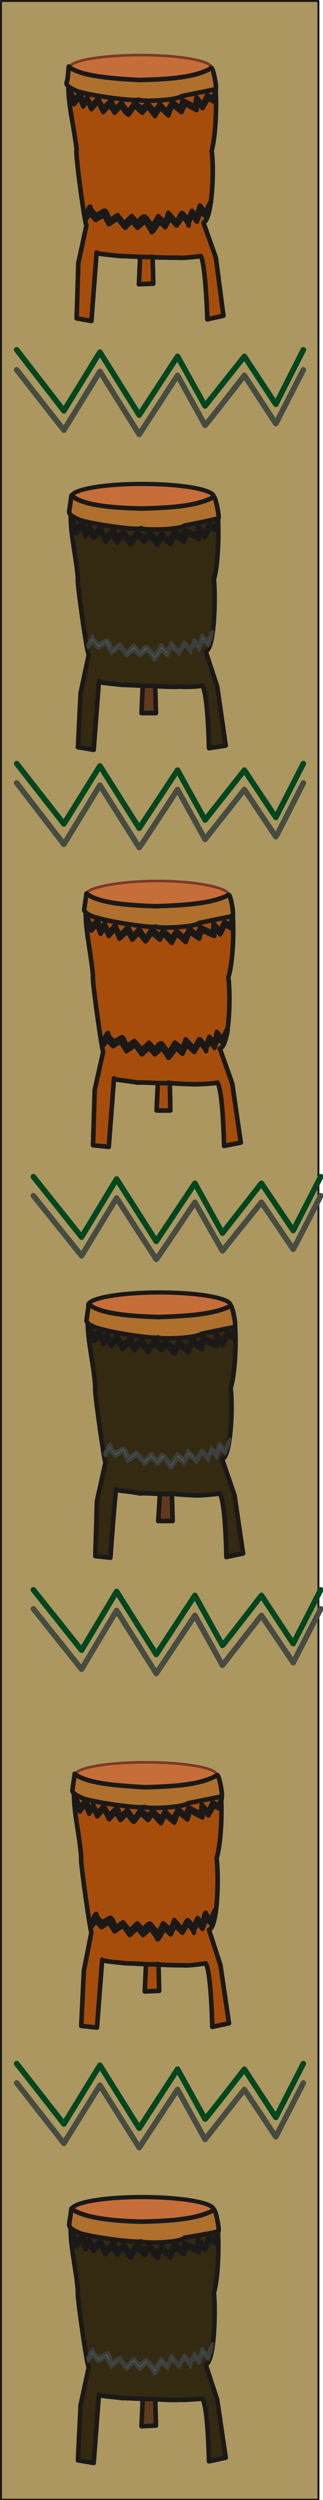 <svg xmlns="http://www.w3.org/2000/svg" xml:space="preserve" width="9.86mm" height="76.25mm" fill-rule="evenodd" stroke-linejoin="round" stroke-width="28.222" preserveAspectRatio="xMidYMid" version="1.2" viewBox="0 0 986 7625"><defs class="ClipPathGroup"><clipPath id="a" clipPathUnits="userSpaceOnUse"><path d="M0 0h986v7625H0z"/></clipPath></defs><g class="SlideGroup"><g class="Slide" clip-path="url(#a)"><g class="Page"><g class="com.sun.star.drawing.PolyPolygonShape"><path fill="none" d="M-1 0h977v7628H-1z" class="BoundingBox"/><path fill="#AB975F" d="M3 3h969v7621H3V3Z"/><path fill="none" stroke="#1B1918" stroke-linecap="round" stroke-width="6" d="M3 3h969v7621H3V3Z"/></g><g class="com.sun.star.drawing.PolyPolygonShape"><path fill="none" d="M416 747h61v129h-61z" class="BoundingBox"/><path fill="#A74D0B" d="m429 754-5 113 44-2-3-111h-36Z"/><path fill="none" stroke="#1B1918" stroke-linejoin="miter" stroke-width="14" d="m429 754-5 113 44-2-3-111h-36Z"/></g><g class="com.sun.star.drawing.PolyPolygonShape"><path fill="none" d="M470 3270h59v125h-59z" class="BoundingBox"/><path fill="#A74D0B" d="m483 3277-5 110h42l-2-110h-35Z"/><path fill="none" stroke="#1B1918" stroke-linejoin="miter" stroke-width="14" d="m483 3277-5 110h42l-2-110h-35Z"/></g><g class="com.sun.star.drawing.PolyPolygonShape"><path fill="none" d="M434 5954h61v129h-61z" class="BoundingBox"/><path fill="#A74D0B" d="m447 5961-5 113 44-2-3-111h-36Z"/><path fill="none" stroke="#1B1918" stroke-linejoin="miter" stroke-width="14" d="m447 5961-5 113 44-2-3-111h-36Z"/></g><g class="com.sun.star.drawing.PolyPolygonShape"><path fill="none" d="M424 2055h61v128h-61z" class="BoundingBox"/><path fill="#613A1C" d="m437 2062-5 113h44l-3-113h-36Z"/><path fill="none" stroke="#1B1918" stroke-linejoin="miter" stroke-width="14" d="m437 2062-5 113h44l-3-113h-36Z"/></g><g class="com.sun.star.drawing.PolyPolygonShape"><path fill="none" d="M475 4522h61v125h-61z" class="BoundingBox"/><path fill="#613A1C" d="m490 4529-7 110h44l-3-110h-34Z"/><path fill="none" stroke="#1B1918" stroke-linejoin="miter" stroke-width="14" d="m490 4529-7 110h44l-3-110h-34Z"/></g><g class="com.sun.star.drawing.PolyPolygonShape"><path fill="none" d="M424 7280h61v129h-61z" class="BoundingBox"/><path fill="#613A1C" d="m437 7287-5 113 44-2-3-111h-36Z"/><path fill="none" stroke="#1B1918" stroke-linejoin="miter" stroke-width="14" d="m437 7287-5 113 44-2-3-111h-36Z"/></g><g class="com.sun.star.drawing.ClosedBezierShape"><path fill="none" d="M201 193h491v796H201z" class="BoundingBox"/><path fill="#A74D0B" d="M213 206c43 33 125 38 211 38 90 0 171-8 222-33 18 12 18 185 0 249 8 48 3 209-25 219l38 107 23 177-49 11s-5-166-20-193c-13 2-56 7-69 5-12 0-73 0-81-3 0 3-72-2-97-2-21-3-71-6-71-11 0-2-16 209-16 209l-45-8 5-168 25-116c-5 0-36-230-30-230-11-97-35-160-21-251Z"/><path fill="none" stroke="#1B1918" stroke-linejoin="miter" stroke-width="14" d="M213 206c43 33 125 38 211 38 90 0 171-8 222-33 18 12 18 185 0 249 8 48 3 209-25 219l38 107 23 177-49 11s-5-166-20-193c-13 2-56 7-69 5-12 0-73 0-81-3 0 3-72-2-97-2-21-3-71-6-71-11 0-2-16 209-16 209l-45-8 5-168 25-116c-5 0-36-230-30-230-11-97-35-160-21-251Z"/></g><g class="com.sun.star.drawing.ClosedBezierShape"><path fill="none" d="M255 2712h490v795H255z" class="BoundingBox"/><path fill="#A74D0B" d="M266 2725c43 33 125 38 211 38 90 0 169-8 220-31 20 13 20 186 0 249 7 48 5 209-26 217l38 107 26 180-51 10s-3-165-20-193c-11 3-54 5-67 5-12 0-76-2-83-5 0 5-70-2-95 0-21-5-71-8-71-13l-16 209-48-5 5-168 26-117c-3 0-36-230-31-230-8-96-32-160-18-253Z"/><path fill="none" stroke="#1B1918" stroke-linejoin="miter" stroke-width="14" d="M266 2725c43 33 125 38 211 38 90 0 169-8 220-31 20 13 20 186 0 249 7 48 5 209-26 217l38 107 26 180-51 10s-3-165-20-193c-11 3-54 5-67 5-12 0-76-2-83-5 0 5-70-2-95 0-21-5-71-8-71-13l-16 209-48-5 5-168 26-117c-3 0-36-230-31-230-8-96-32-160-18-253Z"/></g><g class="com.sun.star.drawing.ClosedBezierShape"><path fill="none" d="M219 5400h490v793H219z" class="BoundingBox"/><path fill="#A74D0B" d="M230 5413c43 33 125 38 211 38 90 0 169-8 220-33 20 12 20 185 0 250 7 48 5 208-23 218l35 108 26 177-51 11s-3-166-20-194c-11 2-54 8-67 6-12 0-73 0-81-4 0 4-72-2-97-2-21-3-71-6-71-11 0-2-16 207-16 207l-48-5 8-168 23-117c-3 0-36-229-31-229-8-98-32-161-18-252Z"/><path fill="none" stroke="#1B1918" stroke-linejoin="miter" stroke-width="14" d="M230 5413c43 33 125 38 211 38 90 0 169-8 220-33 20 12 20 185 0 250 7 48 5 208-23 218l35 108 26 177-51 11s-3-166-20-194c-11 2-54 8-67 6-12 0-73 0-81-4 0 4-72-2-97-2-21-3-71-6-71-11 0-2-16 207-16 207l-48-5 8-168 23-117c-3 0-36-229-31-229-8-98-32-161-18-252Z"/></g><g class="com.sun.star.drawing.ClosedBezierShape"><path fill="none" d="M209 1501h490v796H209z" class="BoundingBox"/><path fill="#342911" d="M220 1514c43 33 125 38 211 38 90 0 169-8 222-33 18 12 18 188 0 248 5 51 3 210-25 220l35 107 26 180-51 8s-3-163-20-191c-11 3-54 5-67 3-12 2-73 0-81-3 0 3-72-2-97-2-21-3-71-6-71-11 0-2-16 209-16 209l-48-8 8-165 25-117c-5 0-38-232-33-232-8-94-32-160-18-251Z"/><path fill="none" stroke="#1B1918" stroke-linejoin="miter" stroke-width="14" d="M220 1514c43 33 125 38 211 38 90 0 169-8 222-33 18 12 18 188 0 248 5 51 3 210-25 220l35 107 26 180-51 8s-3-163-20-191c-11 3-54 5-67 3-12 2-73 0-81-3 0 3-72-2-97-2-21-3-71-6-71-11 0-2-16 209-16 209l-48-8 8-165 25-117c-5 0-38-232-33-232-8-94-32-160-18-251Z"/></g><g class="com.sun.star.drawing.ClosedBezierShape"><path fill="none" d="M261 3967h491v793H261z" class="BoundingBox"/><path fill="#342911" d="M271 3980c46 33 124 35 211 35 92 0 171-8 222-30 20 12 20 185 0 249 7 49 2 209-26 216l38 111 26 177-51 11s-2-166-20-194c-10 2-54 6-66 6-16 0-76-4-87-6 0 6-69-3-92 0-20-6-74-8-71-13-3 0-18 209-18 209l-46-5 5-168 26-117c-3 0-36-229-31-229-7-98-32-161-20-252Z"/><path fill="none" stroke="#1B1918" stroke-linejoin="miter" stroke-width="14" d="M271 3980c46 33 124 35 211 35 92 0 171-8 222-30 20 12 20 185 0 249 7 49 2 209-26 216l38 111 26 177-51 11s-2-166-20-194c-10 2-54 6-66 6-16 0-76-4-87-6 0 6-69-3-92 0-20-6-74-8-71-13-3 0-18 209-18 209l-46-5 5-168 26-117c-3 0-36-229-31-229-7-98-32-161-20-252Z"/></g><g class="com.sun.star.drawing.ClosedBezierShape"><path fill="none" d="M209 6726h490v796H209z" class="BoundingBox"/><path fill="#342911" d="M220 6739c43 33 125 38 211 38 90 0 169-8 222-33 18 12 18 188 0 249 5 48 3 209-25 219l35 107 26 177-51 11s-3-166-20-191c-11 0-54 5-67 3-12 2-73 0-81-3 0 3-72-2-97-2-21-3-71-6-71-11 0-2-16 209-16 209l-48-8 8-168 25-116c-5 0-38-230-33-230-8-97-32-160-18-251Z"/><path fill="none" stroke="#1B1918" stroke-linejoin="miter" stroke-width="14" d="M220 6739c43 33 125 38 211 38 90 0 169-8 222-33 18 12 18 188 0 249 5 48 3 209-25 219l35 107 26 177-51 11s-3-166-20-191c-11 0-54 5-67 3-12 2-73 0-81-3 0 3-72-2-97-2-21-3-71-6-71-11 0-2-16 209-16 209l-48-8 8-168 25-116c-5 0-38-230-33-230-8-97-32-160-18-251Z"/></g><g class="com.sun.star.drawing.ClosedBezierShape"><path fill="none" d="M207 164h444v87H207z" class="BoundingBox"/><path fill="#C66E39" d="M430 168c117 0 216 17 216 39s-99 38-216 38c-120 0-219-16-219-38s99-39 219-39Z"/><path fill="none" stroke="#7D3924" stroke-linejoin="miter" stroke-width="8" d="M430 168c117 0 216 17 216 39s-99 38-216 38c-120 0-219-16-219-38s99-39 219-39Z"/></g><g class="com.sun.star.drawing.ClosedBezierShape"><path fill="none" d="M258 2683h444v89H258z" class="BoundingBox"/><path fill="#C66E39" d="M481 2687c119 0 216 21 216 41 0 21-97 39-216 39-120 0-219-18-219-39 0-20 99-41 219-41Z"/><path fill="none" stroke="#7D3924" stroke-linejoin="miter" stroke-width="8" d="M481 2687c119 0 216 21 216 41 0 21-97 39-216 39-120 0-219-18-219-39 0-20 99-41 219-41Z"/></g><g class="com.sun.star.drawing.ClosedBezierShape"><path fill="none" d="M225 5371h442v87H225z" class="BoundingBox"/><path fill="#C66E39" d="M445 5375c121 0 217 17 217 39s-96 38-217 38c-120 0-216-16-216-38s96-39 216-39Z"/><path fill="none" stroke="#7D3924" stroke-linejoin="miter" stroke-width="8" d="M445 5375c121 0 217 17 217 39s-96 38-217 38c-120 0-216-16-216-38s96-39 216-39Z"/></g><g class="com.sun.star.drawing.ClosedBezierShape"><path fill="none" d="M211 1469h450v95H211z" class="BoundingBox"/><path fill="#C66E39" d="M433 1476c121 0 220 17 220 39 0 23-99 41-220 41-119 0-215-18-215-41 0-22 96-39 215-39Z"/><path fill="none" stroke="#1B1918" stroke-linejoin="miter" stroke-width="13" d="M433 1476c121 0 220 17 220 39 0 23-99 41-220 41-119 0-215-18-215-41 0-22 96-39 215-39Z"/></g><g class="com.sun.star.drawing.ClosedBezierShape"><path fill="none" d="M262 3935h450v92H262z" class="BoundingBox"/><path fill="#C66E39" d="M488 3942c117 0 216 17 216 39 0 20-99 38-216 38-120 0-219-18-219-38 0-22 99-39 219-39Z"/><path fill="none" stroke="#1B1918" stroke-linejoin="miter" stroke-width="13" d="M488 3942c117 0 216 17 216 39 0 20-99 38-216 38-120 0-219-18-219-38 0-22 99-39 219-39Z"/></g><g class="com.sun.star.drawing.ClosedBezierShape"><path fill="none" d="M211 6694h450v92H211z" class="BoundingBox"/><path fill="#C66E39" d="M433 6701c121 0 220 17 220 39s-99 38-220 38c-119 0-215-16-215-38s96-39 215-39Z"/><path fill="none" stroke="#1B1918" stroke-linejoin="miter" stroke-width="13" d="M433 6701c121 0 220 17 220 39s-99 38-220 38c-119 0-215-16-215-38s96-39 215-39Z"/></g><g class="com.sun.star.drawing.ClosedBezierShape"><path fill="none" d="M196 189h472v127H196z" class="BoundingBox"/><path fill="#AE702C" d="M210 203c33 28 121 36 214 41 87-2 172-7 220-36 5-10 18 56 15 64l-104 21c-14 13-123 18-133 11 0 5-113-6-181-24 0 0-38-13-38-26 5-17 5-34 7-51Z"/><path fill="none" stroke="#1B1918" stroke-linejoin="miter" stroke-width="14" d="M210 203c33 28 121 36 214 41 87-2 172-7 220-36 5-10 18 56 15 64l-104 21c-14 13-123 18-133 11 0 5-113-6-181-24 0 0-38-13-38-26 5-17 5-34 7-51Z"/></g><g class="com.sun.star.drawing.ClosedBezierShape"><path fill="none" d="M250 2711h470v127H250z" class="BoundingBox"/><path fill="#AE702C" d="M264 2725c33 28 117 36 213 39 88-3 169-8 220-34 5-10 18 56 13 64l-102 21c-13 13-125 18-133 11 0 5-112-8-180-27 0 0-38-10-38-25 2-15 5-34 7-49Z"/><path fill="none" stroke="#1B1918" stroke-linejoin="miter" stroke-width="14" d="M264 2725c33 28 117 36 213 39 88-3 169-8 220-34 5-10 18 56 13 64l-102 21c-13 13-125 18-133 11 0 5-112-8-180-27 0 0-38-10-38-25 2-15 5-34 7-49Z"/></g><g class="com.sun.star.drawing.ClosedBezierShape"><path fill="none" d="M214 5396h472v127H214z" class="BoundingBox"/><path fill="#AE702C" d="M228 5410c33 28 121 36 214 41 87-2 169-7 220-36 5-10 18 56 15 64l-104 21c-14 13-123 18-133 11 0 5-113-6-181-24 0 0-38-13-38-26 2-17 5-34 7-51Z"/><path fill="none" stroke="#1B1918" stroke-linejoin="miter" stroke-width="14" d="M228 5410c33 28 121 36 214 41 87-2 169-7 220-36 5-10 18 56 15 64l-104 21c-14 13-123 18-133 11 0 5-113-6-181-24 0 0-38-13-38-26 2-17 5-34 7-51Z"/></g><g class="com.sun.star.drawing.ClosedBezierShape"><path fill="none" d="M204 1496h472v127H204z" class="BoundingBox"/><path fill="#AE702C" d="M218 1511c33 30 121 38 214 40 87-2 169-7 220-35 5-7 18 59 15 64 0 3-104 23-104 23-14 13-123 15-133 8 0 7-113-6-181-23 0 0-38-13-38-27 2-15 5-33 7-50Z"/><path fill="none" stroke="#1B1918" stroke-linejoin="miter" stroke-width="14" d="M218 1511c33 30 121 38 214 40 87-2 169-7 220-35 5-7 18 59 15 64 0 3-104 23-104 23-14 13-123 15-133 8 0 7-113-6-181-23 0 0-38-13-38-27 2-15 5-33 7-50Z"/></g><g class="com.sun.star.drawing.ClosedBezierShape"><path fill="none" d="M257 3964h469v127H257z" class="BoundingBox"/><path fill="#AE702C" d="M271 3978c33 28 117 36 213 39 88-3 169-8 220-34 2-10 18 56 13 64l-102 21c-13 13-125 18-133 11 0 5-112-8-180-27 0 0-38-10-38-25 2-15 5-34 7-49Z"/><path fill="none" stroke="#1B1918" stroke-linejoin="miter" stroke-width="14" d="M271 3978c33 28 117 36 213 39 88-3 169-8 220-34 2-10 18 56 13 64l-102 21c-13 13-125 18-133 11 0 5-112-8-180-27 0 0-38-10-38-25 2-15 5-34 7-49Z"/></g><g class="com.sun.star.drawing.ClosedBezierShape"><path fill="none" d="M204 6722h472v126H204z" class="BoundingBox"/><path fill="#AE702C" d="M218 6736c33 27 121 38 214 40 87-2 169-7 220-35 5-10 18 56 15 64 0 3-104 20-104 20-14 16-123 18-133 11 0 5-113-6-181-23 0 0-38-13-38-27 2-17 5-33 7-50Z"/><path fill="none" stroke="#1B1918" stroke-linejoin="miter" stroke-width="14" d="M218 6736c33 27 121 38 214 40 87-2 169-7 220-35 5-10 18 56 15 64 0 3-104 20-104 20-14 16-123 18-133 11 0 5-113-6-181-23 0 0-38-13-38-27 2-17 5-33 7-50Z"/></g><g class="com.sun.star.drawing.ClosedBezierShape"><path fill="none" d="M200 253h467v115H200z" class="BoundingBox"/><path fill="#50534B" d="M211 274c2 12 10 31 15 44 5-8 12-16 15-18 3-3 13 25 13 25l12-20 13 28 20-23 16 32 20-22 15 24s23-26 21-21c0 5 20 31 22 26l18-26 23 21 16-19 23 29 15-26 26 24 12-32 28 22s11-24 11-27c0 3 35 21 35 21l3-28 15 22 18-30 17 10s6-29 6-34c0-4-8 24-8 24-3 0-18-11-18-11l-15 31-18-23-5 28-38-20-5 25-26-20s-17 32-17 29c0 3-21-21-21-24 0 3-15 24-15 24l-23-24-16 15-23-17-20 29-20-29-21 20-10-28-25 25-16-30-20 23-13-26-12 18s-8-34-10-31c-3 2-11 16-16 21-5-10-12-26-17-31Z"/><path fill="none" stroke="#1B1918" stroke-linejoin="miter" stroke-width="14" d="M211 274c2 12 10 31 15 44 5-8 12-16 15-18 3-3 13 25 13 25l12-20 13 28 20-23 16 32 20-22 15 24s23-26 21-21c0 5 20 31 22 26l18-26 23 21 16-19 23 29 15-26 26 24 12-32 28 22s11-24 11-27c0 3 35 21 35 21l3-28 15 22 18-30 17 10s6-29 6-34c0-4-8 24-8 24-3 0-18-11-18-11l-15 31-18-23-5 28-38-20-5 25-26-20s-17 32-17 29c0 3-21-21-21-24 0 3-15 24-15 24l-23-24-16 15-23-17-20 29-20-29-21 20-10-28-25 25-16-30-20 23-13-26-12 18s-8-34-10-31c-3 2-11 16-16 21-5-10-12-26-17-31Z"/></g><g class="com.sun.star.drawing.ClosedBezierShape"><path fill="none" d="M257 2772h461v117H257z" class="BoundingBox"/><path fill="#50534B" d="M264 2794c0 15 10 33 15 44 5-6 12-14 15-17 3-2 13 27 13 27l12-21 13 28 20-23 13 31 24-23 15 26s23-26 21-21c0 3 20 28 20 26 2-3 18-26 18-26l25 21s10-18 10-21c0 3 26 31 26 31l15-28 28 25 12-30 29 20 8-25 38 17 3-26 15 21 15-29 20 11s3-28 3-33-5 22-8 22l-17-10-13 29-20-24-3 29-38-18s-8 26-8 23c0 3-24-18-24-18l-17 29-23-23-15 23-26-23-10 15-25-19-18 29s-20-29-20-31c0 2-21 23-21 23l-13-28-26 26-13-32-20 24-13-29-12 22s-8-34-10-32c-3 3-13 15-18 21-5-11-10-26-15-33Z"/><path fill="none" stroke="#1B1918" stroke-linejoin="miter" stroke-width="14" d="M264 2794c0 15 10 33 15 44 5-6 12-14 15-17 3-2 13 27 13 27l12-21 13 28 20-23 13 31 24-23 15 26s23-26 21-21c0 3 20 28 20 26 2-3 18-26 18-26l25 21s10-18 10-21c0 3 26 31 26 31l15-28 28 25 12-30 29 20 8-25 38 17 3-26 15 21 15-29 20 11s3-28 3-33-5 22-8 22l-17-10-13 29-20-24-3 29-38-18s-8 26-8 23c0 3-24-18-24-18l-17 29-23-23-15 23-26-23-10 15-25-19-18 29s-20-29-20-31c0 2-21 23-21 23l-13-28-26 26-13-32-20 24-13-29-12 22s-8-34-10-32c-3 3-13 15-18 21-5-11-10-26-15-33Z"/></g><g class="com.sun.star.drawing.ClosedBezierShape"><path fill="none" d="M222 5464h463v111H222z" class="BoundingBox"/><path fill="#50534B" d="M229 5481c0 12 10 31 15 44 5-8 12-16 15-18 3-3 13 25 13 25l12-20 13 28 20-23 16 32 20-22 15 24s23-26 21-21c0 5 20 31 20 26 2 0 20-26 20-26l23 21 14-19 25 29 13-26 28 24 12-32 28 22s8-24 8-27c0 3 38 21 38 21l3-28 15 22 18-30 17 10s6-29 6-34c0-4-8 24-11 24l-17-11-13 31-20-23-3 28-38-20-8 25-23-20s-17 32-17 29c0 3-23-21-23-24 0 3-13 24-13 24l-25-24-14 15-23-17-20 29-20-29-21 20-10-28-25 25-16-30-20 23-13-26-12 18s-8-34-10-31c-3 2-13 16-18 21-5-10-10-26-15-31Z"/><path fill="none" stroke="#1B1918" stroke-linejoin="miter" stroke-width="14" d="M229 5481c0 12 10 31 15 44 5-8 12-16 15-18 3-3 13 25 13 25l12-20 13 28 20-23 16 32 20-22 15 24s23-26 21-21c0 5 20 31 20 26 2 0 20-26 20-26l23 21 14-19 25 29 13-26 28 24 12-32 28 22s8-24 8-27c0 3 38 21 38 21l3-28 15 22 18-30 17 10s6-29 6-34c0-4-8 24-11 24l-17-11-13 31-20-23-3 28-38-20-8 25-23-20s-17 32-17 29c0 3-23-21-23-24 0 3-13 24-13 24l-25-24-14 15-23-17-20 29-20-29-21 20-10-28-25 25-16-30-20 23-13-26-12 18s-8-34-10-31c-3 2-13 16-18 21-5-10-10-26-15-31Z"/></g><g class="com.sun.star.drawing.ClosedBezierShape"><path fill="none" d="M211 1560h463v116H211z" class="BoundingBox"/><path fill="#50534B" d="M218 1582c0 15 10 31 15 44 5-5 12-13 15-16 3-5 13 26 13 26l12-20 13 25 20-23 16 34 20-24 15 27s23-27 21-24c0 5 20 31 22 29 0-3 18-27 18-27l23 19 14-19 25 29 13-26 28 24 12-29 28 21 11-26 35 18 3-26 15 20 18-28 17 8s6-29 6-34c0-4-8 24-8 24-3 0-20-9-20-11 0 2-13 31-13 31l-20-23-3 28-38-17-8 22-23-20-17 32-23-24-13 21-25-24-14 18-23-18-20 27-20-29-21 20-10-28-25 28-16-31-20 21-13-26-12 18s-8-31-10-29c-3 3-13 16-18 22-5-13-10-27-15-34Z"/><path fill="none" stroke="#1B1918" stroke-linejoin="miter" stroke-width="14" d="M218 1582c0 15 10 31 15 44 5-5 12-13 15-16 3-5 13 26 13 26l12-20 13 25 20-23 16 34 20-24 15 27s23-27 21-24c0 5 20 31 22 29 0-3 18-27 18-27l23 19 14-19 25 29 13-26 28 24 12-29 28 21 11-26 35 18 3-26 15 20 18-28 17 8s6-29 6-34c0-4-8 24-8 24-3 0-20-9-20-11 0 2-13 31-13 31l-20-23-3 28-38-17-8 22-23-20-17 32-23-24-13 21-25-24-14 18-23-18-20 27-20-29-21 20-10-28-25 28-16-31-20 21-13-26-12 18s-8-31-10-29c-3 3-13 16-18 22-5-13-10-27-15-34Z"/></g><g class="com.sun.star.drawing.ClosedBezierShape"><path fill="none" d="M265 4024h461v117H265z" class="BoundingBox"/><path fill="#50534B" d="M272 4046c0 15 7 33 15 44 5-6 12-14 15-17 3-2 13 27 13 27l12-21 13 28 18-23 15 31 24-20 13 23s25-26 23-21c-3 3 20 28 20 26 0-3 18-26 18-26l22 21 13-18 26 28 15-28 28 25 12-30 29 20 8-25 38 17 3-26s15 24 15 21c0 3 15-29 15-29l20 11s3-28 3-33-8 22-8 22l-17-10-13 29-20-24-3 29-38-18-8 26-24-21-17 29-23-23-15 23-26-23-13 15-22-19-18 29s-20-29-20-31c0 2-23 23-23 23l-11-28-26 26-15-32-18 24-13-29-12 22s-10-34-10-32c-6 3-13 15-18 21-5-11-10-26-15-33Z"/><path fill="none" stroke="#1B1918" stroke-linejoin="miter" stroke-width="14" d="M272 4046c0 15 7 33 15 44 5-6 12-14 15-17 3-2 13 27 13 27l12-21 13 28 18-23 15 31 24-20 13 23s25-26 23-21c-3 3 20 28 20 26 0-3 18-26 18-26l22 21 13-18 26 28 15-28 28 25 12-30 29 20 8-25 38 17 3-26s15 24 15 21c0 3 15-29 15-29l20 11s3-28 3-33-8 22-8 22l-17-10-13 29-20-24-3 29-38-18-8 26-24-21-17 29-23-23-15 23-26-23-13 15-22-19-18 29s-20-29-20-31c0 2-23 23-23 23l-11-28-26 26-15-32-18 24-13-29-12 22s-10-34-10-32c-6 3-13 15-18 21-5-11-10-26-15-33Z"/></g><g class="com.sun.star.drawing.ClosedBezierShape"><path fill="none" d="M211 6790h463v111H211z" class="BoundingBox"/><path fill="#50534B" d="M218 6807c0 12 10 31 15 44 5-5 12-16 15-18 3-3 13 28 13 28l12-20 13 25 20-23 16 32 20-22 15 24s23-26 21-21c0 5 20 31 22 29 0-3 18-29 18-29l23 21 14-19 25 29 13-26 28 24 12-29 28 19 11-24 35 18 3-28 15 22 18-30 17 10s6-29 6-34c0-4-8 24-8 24-3 0-20-11-20-11l-13 31-20-23-3 28-38-17-8 22-23-20s-17 32-17 29c0 3-23-21-23-21l-13 21-25-24-14 15-23-17-20 29-20-29-21 20-10-28-25 25-16-30-20 23-13-26-12 18s-8-31-10-31c-3 2-13 18-18 24-5-13-10-29-15-34Z"/><path fill="none" stroke="#1B1918" stroke-linejoin="miter" stroke-width="14" d="M218 6807c0 12 10 31 15 44 5-5 12-16 15-18 3-3 13 28 13 28l12-20 13 25 20-23 16 32 20-22 15 24s23-26 21-21c0 5 20 31 22 29 0-3 18-29 18-29l23 21 14-19 25 29 13-26 28 24 12-29 28 19 11-24 35 18 3-28 15 22 18-30 17 10s6-29 6-34c0-4-8 24-8 24-3 0-20-11-20-11l-13 31-20-23-3 28-38-17-8 22-23-20s-17 32-17 29c0 3-23-21-23-21l-13 21-25-24-14 15-23-17-20 29-20-29-21 20-10-28-25 25-16-30-20 23-13-26-12 18s-8-31-10-31c-3 2-13 18-18 24-5-13-10-29-15-34Z"/></g><g class="com.sun.star.drawing.ClosedBezierShape"><path fill="none" d="M254 588h402v129H254z" class="BoundingBox"/><path fill="#50534B" d="M261 669c3-3-1-5 0-10 0-3 15-37 15-27 0 9 18 24 18 24l23-13c8-6 18 28 15 31l27-18 20 26 23-23 18 20s15-23 23-18c7 5 22 29 22 29l18-31 21 20 10-30 25 30s16-36 16-28c0-8 18 20 18 20l13-28 15 18s8-36 10-34c3 3 10 16 15 22 6-12 13-27 18-34-2 15-10 36-15 46-5-5-13-10-15-12-3-3-13 27-13 27s-13-17-13-20c0 3-15 20-12 32-3-12-18-27-18-27l-19 27-20-22-15 27s-21-22-21-17c3 6-18 34-20 32 0-3-20-34-20-34l-23 21-18-21-20 21s-27-31-23-31c5 0-27 20-27 20l-15-28-25 15-18-20s-13 20-13 18Z"/><path fill="none" stroke="#1B1918" stroke-linejoin="miter" stroke-width="14" d="M261 669c3-3-1-5 0-10 0-3 15-37 15-27 0 9 18 24 18 24l23-13c8-6 18 28 15 31l27-18 20 26 23-23 18 20s15-23 23-18c7 5 22 29 22 29l18-31 21 20 10-30 25 30s16-36 16-28c0-8 18 20 18 20l13-28 15 18s8-36 10-34c3 3 10 16 15 22 6-12 13-27 18-34-2 15-10 36-15 46-5-5-13-10-15-12-3-3-13 27-13 27s-13-17-13-20c0 3-15 20-12 32-3-12-18-27-18-27l-19 27-20-22-15 27s-21-22-21-17c3 6-18 34-20 32 0-3-20-34-20-34l-23 21-18-21-20 21s-27-31-23-31c5 0-27 20-27 20l-15-28-25 15-18-20s-13 20-13 18Z"/></g><g class="com.sun.star.drawing.ClosedBezierShape"><path fill="none" d="M305 3120h399v115H305z" class="BoundingBox"/><path fill="#50534B" d="M315 3188s-4-2-3-8c3-5 18-36 18-28 0 10 18 25 18 25l23-13c7-5 15 29 15 29-3 0 24-18 24-18l23 26 22-21 18 21s15-24 21-18c5 5 20 28 20 28l20-31 23 18 10-28 26 28s16-36 16-26c0-10 18 21 18 21l12-31 16 18 7-33c3 5 13 17 18 23 5-13 10-28 15-33 0 15-7 33-12 46-6-6-16-13-16-16-2-3-12 29-12 29l-13-19s-15 19-13 29c-2-10-20-26-20-26l-16 29-23-23-13 28s-25-23-23-18c3 5-20 33-20 30 0-2-20-30-20-30l-21 20-18-20-22 20s-23-30-21-30c3 0-26 20-26 20l-18-29-23 14s-18-19-18-21c0 2-12 21-12 18Z"/><path fill="none" stroke="#1B1918" stroke-linejoin="miter" stroke-width="14" d="M315 3188s-4-2-3-8c3-5 18-36 18-28 0 10 18 25 18 25l23-13c7-5 15 29 15 29-3 0 24-18 24-18l23 26 22-21 18 21s15-24 21-18c5 5 20 28 20 28l20-31 23 18 10-28 26 28s16-36 16-26c0-10 18 21 18 21l12-31 16 18 7-33c3 5 13 17 18 23 5-13 10-28 15-33 0 15-7 33-12 46-6-6-16-13-16-16-2-3-12 29-12 29l-13-19s-15 19-13 29c-2-10-20-26-20-26l-16 29-23-23-13 28s-25-23-23-18c3 5-20 33-20 30 0-2-20-30-20-30l-21 20-18-20-22 20s-23-30-21-30c3 0-26 20-26 20l-18-29-23 14s-18-19-18-21c0 2-12 21-12 18Z"/></g><g class="com.sun.star.drawing.ClosedBezierShape"><path fill="none" d="M270 5803h397v121H270z" class="BoundingBox"/><path fill="#50534B" d="M279 5876c0-3-2-5-2-10 2-3 17-37 17-27 0 9 18 24 18 24l23-13c8-6 18 28 15 31-2 0 26-18 26-18l20 26 23-23 18 20s15-23 22-18c5 5 24 29 24 29l15-31 23 20 11-30 25 30s15-36 15-28c0-8 18 20 18 20l13-28 15 18s7-36 10-34c0 3 10 16 15 22 5-12 10-27 16-34 0 15-8 36-13 46-5-5-13-10-15-12-3-3-13 27-13 27s-13-17-13-20c0 3-15 20-13 32-2-12-20-27-20-27l-15 27-23-22-13 27s-23-22-23-17c3 3-15 34-17 32 0-3-22-34-22-34l-22 21-18-21-23 21s-23-31-20-31c2 0-26 20-26 20l-18-28-22 15-18-20s-13 20-13 18Z"/><path fill="none" stroke="#1B1918" stroke-linejoin="miter" stroke-width="14" d="M279 5876c0-3-2-5-2-10 2-3 17-37 17-27 0 9 18 24 18 24l23-13c8-6 18 28 15 31-2 0 26-18 26-18l20 26 23-23 18 20s15-23 22-18c5 5 24 29 24 29l15-31 23 20 11-30 25 30s15-36 15-28c0-8 18 20 18 20l13-28 15 18s7-36 10-34c0 3 10 16 15 22 5-12 10-27 16-34 0 15-8 36-13 46-5-5-13-10-15-12-3-3-13 27-13 27s-13-17-13-20c0 3-15 20-13 32-2-12-20-27-20-27l-15 27-23-22-13 27s-23-22-23-17c3 3-15 34-17 32 0-3-22-34-22-34l-22 21-18-21-23 21s-23-31-20-31c2 0-26 20-26 20l-18-28-22 15-18-20s-13 20-13 18Z"/></g><g class="com.sun.star.drawing.ClosedBezierShape"><path fill="none" d="M263 1916h391v104H263z" class="BoundingBox"/><path fill="#50534B" d="M269 1976c3-2-2-5-2-8 2-5 17-38 17-28s18 23 18 23l23-13c8-3 18 31 15 31-2 0 26-18 26-18l20 26 23-24 18 24s15-24 22-18c5 5 24 26 24 26l18-32 20 21 11-28 25 28s15-36 15-28c0-8 18 21 18 21l13-29 15 18s7-36 10-33c0 2 10 15 15 20 5-10 10-25 16-30 0 15-8 33-13 46-5-6-13-13-15-16-3-3-13 29-13 29l-13-19s-15 19-13 29c-2-10-20-26-20-26l-15 29-23-23-13 28s-20-23-20-18-18 33-20 30c0-2-22-30-22-30l-22 18-18-18-23 18s-23-31-20-31c2 3-26 23-26 23l-18-31-22 16-18-21s-13 21-13 18Z"/><path fill="none" stroke="#3B3F3C" stroke-linejoin="miter" stroke-width="8" d="M269 1976c3-2-2-5-2-8 2-5 17-38 17-28s18 23 18 23l23-13c8-3 18 31 15 31-2 0 26-18 26-18l20 26 23-24 18 24s15-24 22-18c5 5 24 26 24 26l18-32 20 21 11-28 25 28s15-36 15-28c0-8 18 21 18 21l13-29 15 18s7-36 10-33c0 2 10 15 15 20 5-10 10-25 16-30 0 15-8 33-13 46-5-6-13-13-15-16-3-3-13 29-13 29l-13-19s-15 19-13 29c-2-10-20-26-20-26l-15 29-23-23-13 28s-20-23-20-18-18 33-20 30c0-2-22-30-22-30l-22 18-18-18-23 18s-23-31-20-31c2 3-26 23-26 23l-18-31-22 16-18-21s-13 21-13 18Z"/></g><g class="com.sun.star.drawing.ClosedBezierShape"><path fill="none" d="M315 4376h393v108H315z" class="BoundingBox"/><path fill="#50534B" d="M322 4440s-4-2-3-8c3-5 18-36 18-28 0 10 15 25 15 25l23-13c10-5 18 29 18 29-3 0 24-18 24-18l23 26 22-21 18 21s13-24 18-18c8 5 23 28 23 28l20-31 21 18 12-28 26 28s16-36 16-26c0-10 18 21 18 21l12-31s13 21 13 18c0 3 8-33 10-31 3 3 13 15 18 21 5-13 10-26 15-33 0 15-10 33-15 46-3-6-13-13-15-16 0-3-10 29-10 29l-13-19s-15 19-13 29c-2-10-20-23-20-26 0 3-16 29-16 29l-23-21-15 26s-23-21-21-18c0 5-20 35-20 30-3 0-20-30-20-30l-21 20-18-20-22 20s-23-30-21-30c3 0-29 20-29 20l-15-29-23 14s-18-19-18-21c0 2-12 21-12 18Z"/><path fill="none" stroke="#3B3F3C" stroke-linejoin="miter" stroke-width="8" d="M322 4440s-4-2-3-8c3-5 18-36 18-28 0 10 15 25 15 25l23-13c10-5 18 29 18 29-3 0 24-18 24-18l23 26 22-21 18 21s13-24 18-18c8 5 23 28 23 28l20-31 21 18 12-28 26 28s16-36 16-26c0-10 18 21 18 21l12-31s13 21 13 18c0 3 8-33 10-31 3 3 13 15 18 21 5-13 10-26 15-33 0 15-10 33-15 46-3-6-13-13-15-16 0-3-10 29-10 29l-13-19s-15 19-13 29c-2-10-20-23-20-26 0 3-16 29-16 29l-23-21-15 26s-23-21-21-18c0 5-20 35-20 30-3 0-20-30-20-30l-21 20-18-20-22 20s-23-30-21-30c3 0-29 20-29 20l-15-29-23 14s-18-19-18-21c0 2-12 21-12 18Z"/></g><g class="com.sun.star.drawing.ClosedBezierShape"><path fill="none" d="M263 7137h391v110H263z" class="BoundingBox"/><path fill="#50534B" d="M269 7202c3-3-2-5-2-10 2-3 17-37 17-27 0 11 18 24 18 24l23-13c8-6 18 28 15 31-2 0 26-18 26-18l20 26 23-23 18 20s15-20 22-15c5 2 24 26 24 26l18-31 20 20 11-30 25 30s15-36 15-28c0-8 18 20 18 20l13-28 15 18s7-36 10-34c0 3 10 16 15 22 5-12 10-27 16-34 0 15-8 36-13 49l-15-15c-3-3-13 27-13 27l-13-17s-15 17-13 29c-2-12-20-27-20-27l-15 27-23-22-13 27s-20-22-20-17c0 6-18 34-20 32 0-3-22-34-22-34l-22 21-18-21-23 21s-23-31-20-31c2 0-26 24-26 24l-18-32-22 15-18-20s-13 20-13 18Z"/><path fill="none" stroke="#3B3F3C" stroke-linejoin="miter" stroke-width="8" d="M269 7202c3-3-2-5-2-10 2-3 17-37 17-27 0 11 18 24 18 24l23-13c8-6 18 28 15 31-2 0 26-18 26-18l20 26 23-23 18 20s15-20 22-15c5 2 24 26 24 26l18-31 20 20 11-30 25 30s15-36 15-28c0-8 18 20 18 20l13-28 15 18s7-36 10-34c0 3 10 16 15 22 5-12 10-27 16-34 0 15-8 36-13 49l-15-15c-3-3-13 27-13 27l-13-17s-15 17-13 29c-2-12-20-27-20-27l-15 27-23-22-13 27s-20-22-20-17c0 6-18 34-20 32 0-3-22-34-22-34l-22 21-18-21-23 21s-23-31-20-31c2 0-26 24-26 24l-18-32-22 15-18-20s-13 20-13 18Z"/></g><g fill="none" class="com.sun.star.drawing.PolyLineShape"><path d="M42 1058h894v218H42z" class="BoundingBox"/><path stroke="#00461F" stroke-linecap="round" stroke-width="17" d="m51 1067 144 186 110-179 120 192 117-179 84 151 120-151 96 146 84-166"/></g><g fill="none" class="com.sun.star.drawing.PolyLineShape"><path d="M42 2320h894v216H42z" class="BoundingBox"/><path stroke="#00461F" stroke-linecap="round" stroke-width="17" d="m51 2329 144 184 110-177 120 190 117-177 84 152 120-152 96 144 84-164"/></g><g fill="none" class="com.sun.star.drawing.PolyLineShape"><path d="M93 3580h896v216H93z" class="BoundingBox"/><path stroke="#00461F" stroke-linecap="round" stroke-width="17" d="m102 3589 147 184 107-177 121 190 118-177 84 152 119-152 97 144 84-164"/></g><g fill="none" class="com.sun.star.drawing.OpenBezierShape"><path d="M93 4840h896v216H93z" class="BoundingBox"/><path stroke="#00461F" stroke-linecap="round" stroke-width="17" d="m102 4849 147 184 107-179 121 192 118-180 84 152c0 3 119-152 119-152l97 147 84-164"/></g><g fill="none" class="com.sun.star.drawing.OpenBezierShape"><path d="M42 6285h894v216H42z" class="BoundingBox"/><path stroke="#00461F" stroke-linecap="round" stroke-width="17" d="m51 6294 144 184 110-179 120 192 117-180 84 152c0 3 120-152 120-152l96 147 84-164"/></g><g fill="none" class="com.sun.star.drawing.OpenBezierShape"><path d="M42 1119h894v216H42z" class="BoundingBox"/><path stroke="#464C41" stroke-linecap="round" stroke-width="17" d="m51 1128 144 184 110-179 120 192 117-180 84 152c0 3 120-152 120-152l96 147 84-164"/></g><g fill="none" class="com.sun.star.drawing.OpenBezierShape"><path d="M42 2379h894v216H42z" class="BoundingBox"/><path stroke="#464C41" stroke-linecap="round" stroke-width="17" d="m51 2388 144 187 110-180 120 190c0 3 117-177 117-177l84 152 120-152 96 144c0 3 84-164 84-164"/></g><g fill="none" class="com.sun.star.drawing.OpenBezierShape"><path d="M93 3638h896v213H93z" class="BoundingBox"/><path stroke="#464C41" stroke-linecap="round" stroke-width="17" d="m102 3647 147 183 107-176 121 187c0 2 118-174 118-174l84 148 119-148 97 143c0 3 84-163 84-163"/></g><g fill="none" class="com.sun.star.drawing.PolyLineShape"><path d="M93 4898h896v216H93z" class="BoundingBox"/><path stroke="#464C41" stroke-linecap="round" stroke-width="17" d="m102 4907 147 184 107-179 121 192 118-177 84 152 119-152 97 144 84-164"/></g><g fill="none" class="com.sun.star.drawing.PolyLineShape"><path d="M42 6344h894v216H42z" class="BoundingBox"/><path stroke="#464C41" stroke-linecap="round" stroke-width="17" d="m51 6353 144 184 110-177 120 190 117-177 84 152 120-152 96 144 84-164"/></g></g></g></g></svg>
